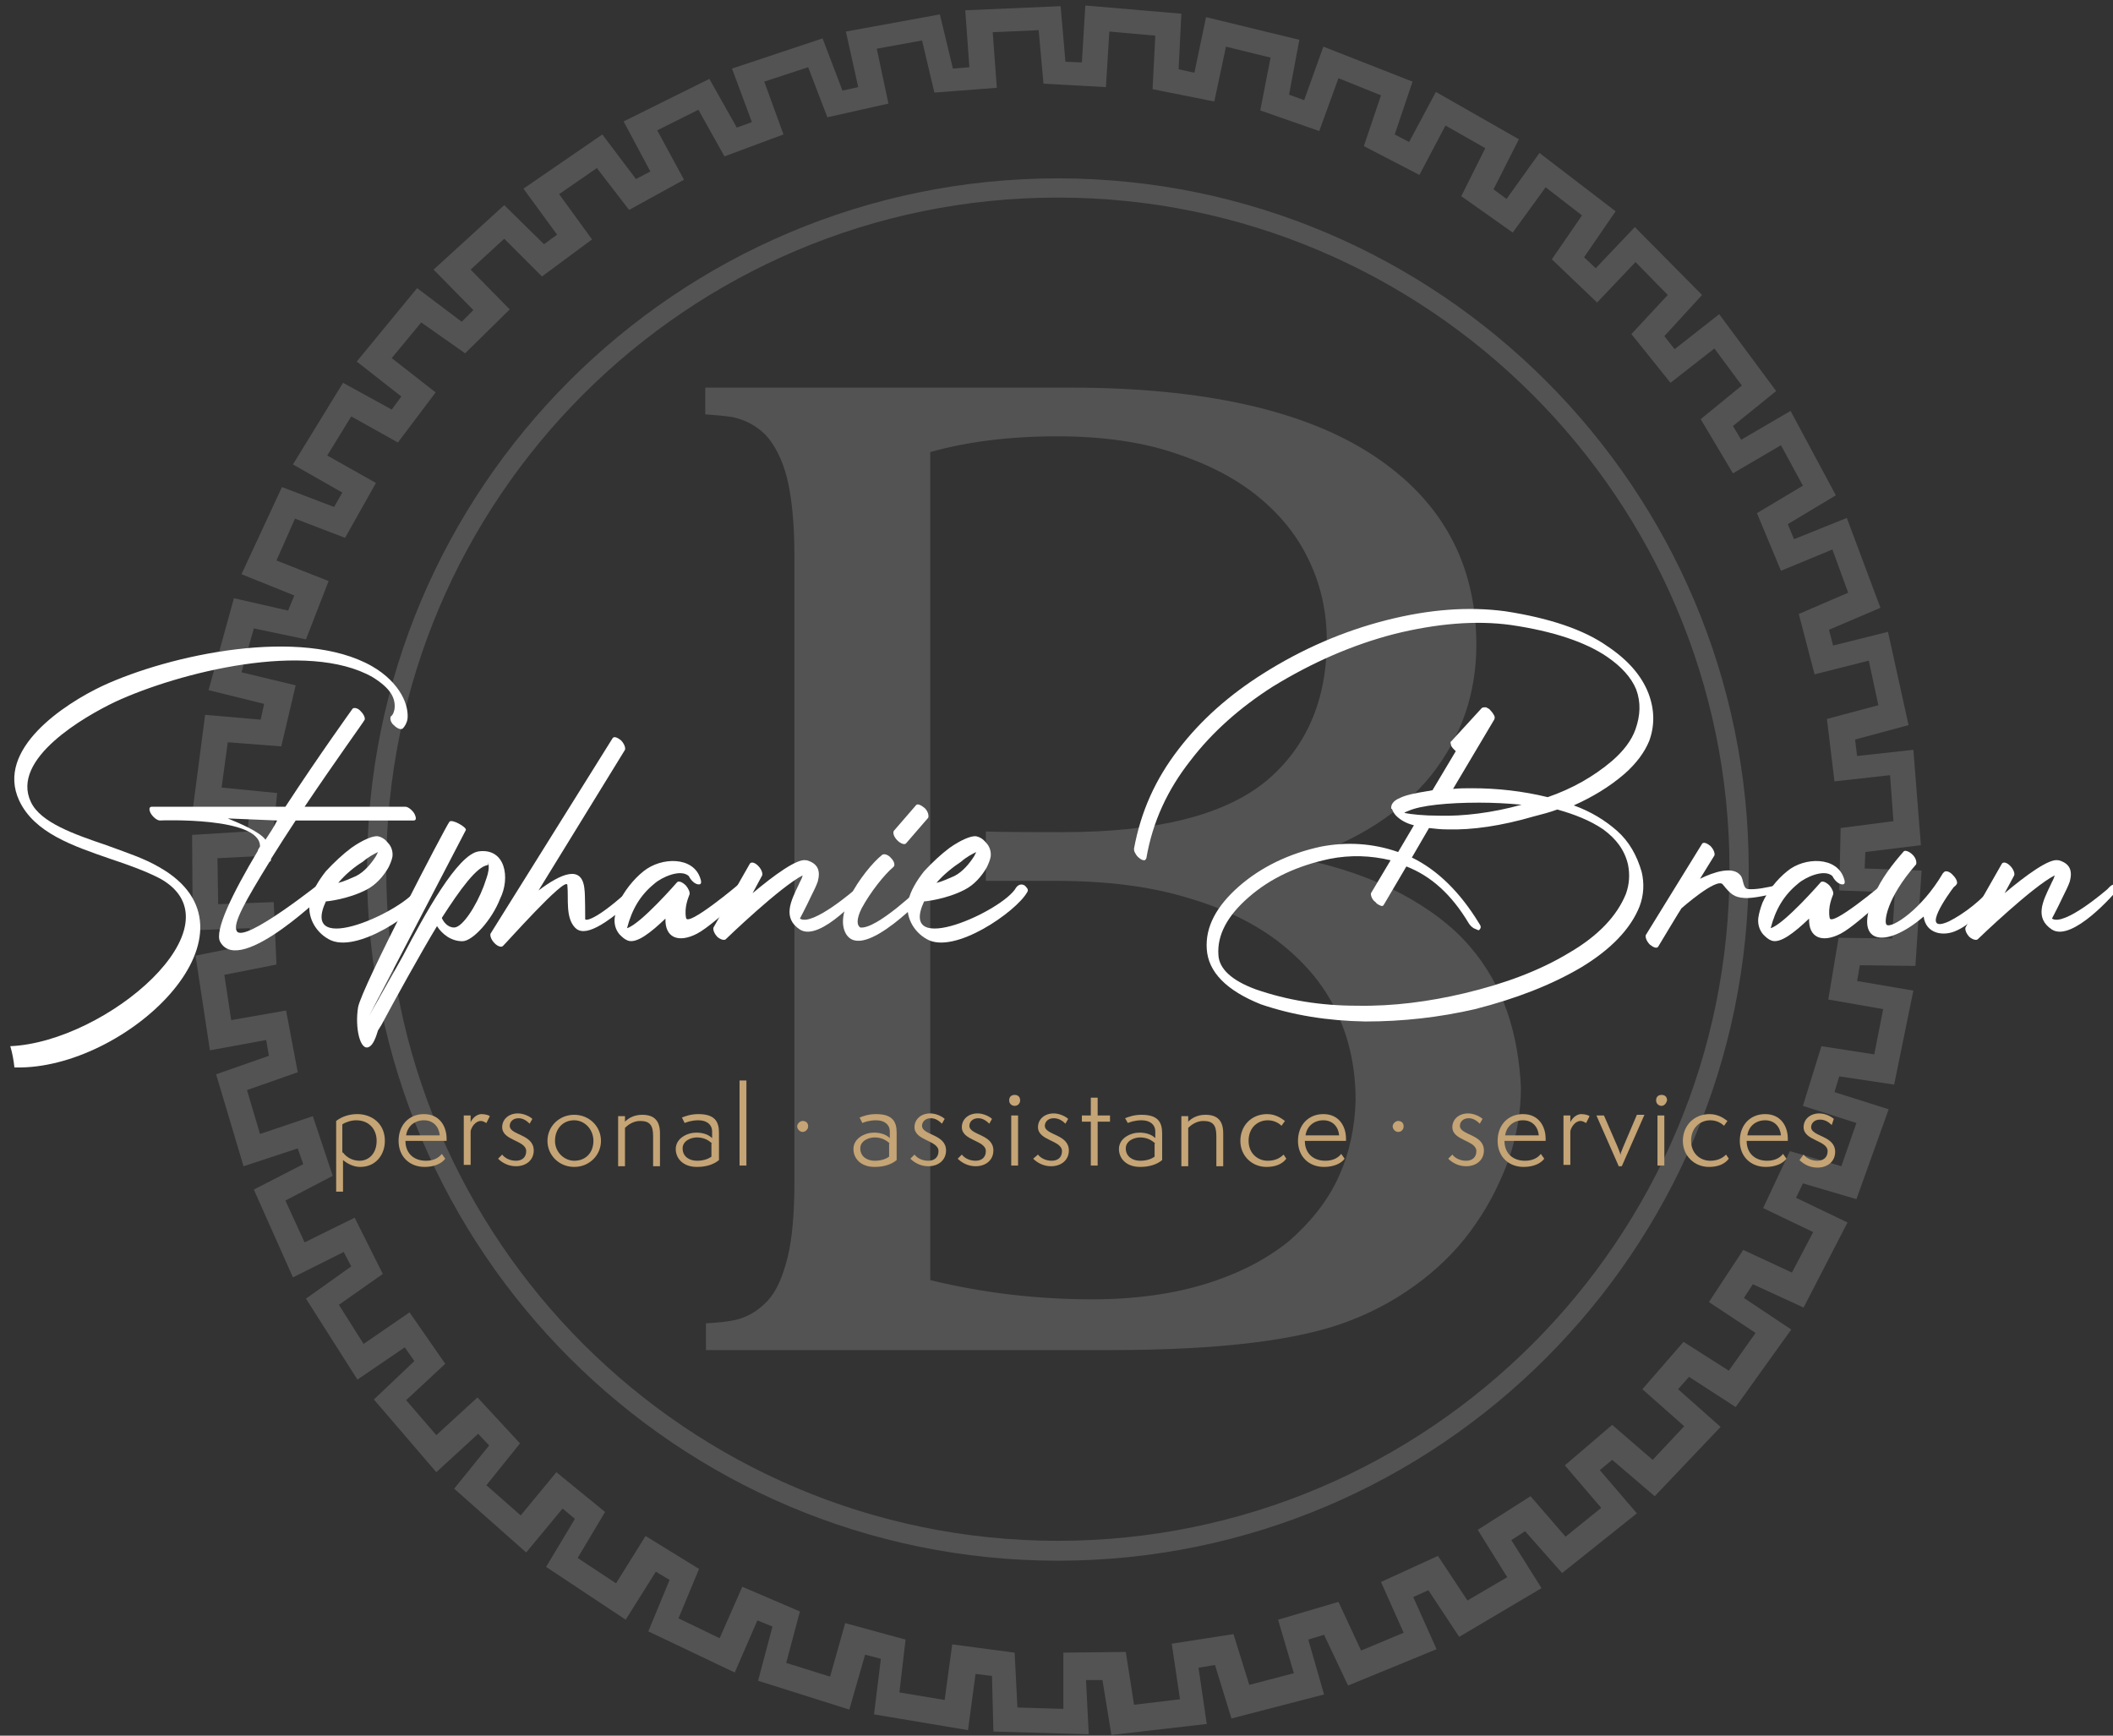 <?xml version="1.0" encoding="utf-8"?>
<!-- Generator: Adobe Illustrator 24.3.0, SVG Export Plug-In . SVG Version: 6.00 Build 0)  -->
<svg version="1.1" id="Ebene_1" xmlns="http://www.w3.org/2000/svg" xmlns:xlink="http://www.w3.org/1999/xlink" x="0px" y="0px"
	 viewBox="0 0 308 253" style="enable-background:new 0 0 308 253;" xml:space="preserve">
<rect x="0" y="0" width="308" height="253" fill="#333333" stroke="none"/>
<style type="text/css">
	.st0{opacity:0.16;}
	.st1{fill:#FFFFFF;}
	.st2{fill:#C5A475;}
</style>
<g>
	<g class="st0">
		<path class="st1" d="M154.2,227.5c-55.5,0-100.7-45.2-100.7-100.7C53.4,71.2,98.6,26,154.2,26c55.5,0,100.7,45.2,100.7,100.7
			C254.9,182.3,209.7,227.5,154.2,227.5z M154.2,28.8c-54,0-97.9,43.9-97.9,97.9c0,54,43.9,97.9,97.9,97.9c54,0,97.9-43.9,97.9-97.9
			C252.1,72.8,208.2,28.8,154.2,28.8z"/>
		<path class="st1" d="M158.7,252.8l-13.9-0.4l-0.2-8.1l-2.4-0.3l-1.1,8.2l-13.7-2.3l1-8.1l-2.3-0.6l-2.3,8l-13.3-4.2l2.1-7.9
			l-2.2-0.9l-3.3,7.6l-12.6-6l3.1-7.5l-2-1.2l-4.4,7l-11.6-7.7l4.2-7l-1.8-1.5l-5.3,6.4L66.2,217l5.1-6.3l-1.6-1.7l-6.1,5.6
			l-9.1-10.6l5.9-5.6l-1.4-2l-6.9,4.7l-7.5-11.8l6.6-4.7l-1.1-2.1l-7.4,3.7L37,173.4l7.2-3.7l-0.8-2.3l-7.9,2.6l-4-13.4l7.7-2.7
			l-0.4-2.3l-8.2,1.5l-2.1-13.8l8-1.6l-0.1-2.4l-8.3,0.3l-0.1-13.9l8.1-0.5l0.2-2.4l-8.2-0.8l1.8-13.8l8.1,0.7l0.5-2.3l-8.1-2
			l3.7-13.4l7.9,1.8l0.9-2.2l-7.7-3.1L41.1,71l7.6,2.9l1.2-2.1l-7.2-4.1L50,55.8l7.1,3.9l1.4-1.9L52,52.7L60.8,42l6.5,4.9l1.7-1.7
			l-5.8-5.9l10.3-9.4l5.8,5.7l1.9-1.4l-4.9-6.7l11.5-7.9l4.9,6.5l2.1-1.1l-3.9-7.3l12.5-6.2l4,7.1l2.2-0.8l-2.9-7.8l13.2-4.4
			l2.9,7.6l2.3-0.5l-1.8-8.1l13.7-2.5l1.9,7.9l2.4-0.2l-0.6-8.3l13.9-0.6l0.7,8.1l2.4,0.1l0.5-8.3L172.2,2l-0.4,8.1l2.3,0.5l1.7-8.1
			l13.6,3.3l-1.5,8l2.2,0.8l2.8-7.8l13,5.1l-2.6,7.7l2.1,1.1l3.9-7.3l12.1,6.9l-3.7,7.3l1.9,1.4l4.8-6.7l11.1,8.5l-4.6,6.7l1.7,1.6
			l5.7-6l9.8,9.9l-5.5,6l1.5,1.9l6.5-5.1l8.3,11.2l-6.3,5.1l1.2,2l7.2-4.2l6.6,12.3l-7,4.2l0.9,2.2l7.7-3.1l4.9,13.1l-7.5,3.2
			l0.6,2.3l8-2l3,13.6l-7.8,2.1l0.3,2.4l8.2-0.9l1.1,13.9l-8.1,1l-0.1,2.4l8.3,0.3l-0.9,13.9l-8.1-0.1l-0.4,2.3l8.2,1.4l-2.8,13.7
			l-8-1.2l-0.7,2.3l7.9,2.5l-4.7,13.1l-7.8-2.3l-1,2.1l7.5,3.6l-6.4,12.4l-7.4-3.4l-1.3,2l6.9,4.6l-8.1,11.3l-6.8-4.4l-1.6,1.8
			l6.2,5.5l-9.6,10.1l-6.2-5.3l-1.8,1.5l5.4,6.3l-10.9,8.7l-5.4-6.1l-2,1.3l4.4,7l-12,7.1l-4.5-6.8l-2.2,1l3.4,7.6l-12.9,5.3
			l-3.5-7.4l-2.3,0.7l2.3,8l-13.5,3.5l-2.4-7.8l-2.4,0.4l1.2,8.2l-13.9,1.6l-1.3-8l-2.4,0L158.7,252.8z M148.3,248.9l6.7,0.2l0-8.2
			l9.1-0.1l1.2,7.7l6.7-0.8l-1.2-8.1l9-1.4l2.3,7.4l6.5-1.7l-2.3-7.8l8.8-2.6l3.3,7.1l6.2-2.6l-3.3-7.4l8.3-3.8l4.3,6.5l5.8-3.4
			l-4.3-6.9l7.7-4.9l5.1,5.9l5.2-4.2l-5.3-6.2l6.9-5.9l5.9,5.1l4.6-4.9l-6.1-5.4l6-6.9l6.6,4.2l3.9-5.5l-6.8-4.5l5-7.6l7.1,3.3
			l3.1-5.9l-7.3-3.5l3.9-8.3l7.5,2.2l2.2-6.3l-7.8-2.5l2.7-8.7l7.7,1.2l1.3-6.6l-8-1.4l1.5-9l7.8,0.1l0.4-6.7l-8.1-0.3l0.2-9.1
			l7.7-1l-0.5-6.7l-8.1,0.9l-1.1-9.1l7.5-2l-1.4-6.5l-7.9,2l-2.3-8.8l7.2-3.1l-2.3-6.3l-7.5,3.1l-3.5-8.4l6.7-4l-3.2-5.9l-7,4.1
			l-4.7-7.9l6-4.9l-4-5.4l-6.4,5l-5.7-7.1l5.3-5.7l-4.7-4.8l-5.6,5.9l-6.6-6.3l4.4-6.4l-5.3-4.1l-4.8,6.6l-7.5-5.3l3.5-7l-5.8-3.3
			l-3.8,7.2l-8.1-4.2l2.5-7.4l-6.2-2.5l-2.8,7.7l-8.6-3l1.5-7.7l-6.5-1.6l-1.7,8l-9-1.8l0.4-7.8l-6.7-0.6l-0.5,8.1l-9.1-0.5
			l-0.7-7.8l-6.7,0.3l0.6,8.1l-9.1,0.7l-1.8-7.6l-6.6,1.2l1.7,8l-8.9,2l-2.8-7.3l-6.4,2.1l2.8,7.7l-8.6,3.2l-3.8-6.8l-6,3l3.9,7.2
			l-8,4.4L87,24.5l-5.5,3.8l4.8,6.6L79,40.3l-5.5-5.5l-4.9,4.5l5.7,5.8l-6.5,6.4L61.4,47l-4.3,5.2l6.4,5l-5.5,7.3l-6.8-3.8l-3.5,5.7
			l7.1,4l-4.5,8l-7.3-2.8l-2.7,6.1l7.6,3l-3.3,8.5L37,91.6L35.2,98l7.9,1.9l-2.1,8.9l-7.8-0.6l-0.9,6.6l8.1,0.8l-0.9,9.1l-7.8,0.4
			l0.1,6.7l8.1-0.3l0.4,9.1l-7.6,1.5l1,6.6l8-1.4l1.7,9l-7.4,2.6l1.9,6.4l7.7-2.6l2.9,8.7l-6.9,3.6l2.8,6.1l7.3-3.6l4.1,8.2
			l-6.4,4.5l3.6,5.7l6.7-4.6l5.2,7.5l-5.7,5.3l4.4,5.1l6-5.5l6.2,6.7l-4.9,6.1l5,4.4l5.2-6.3l7.1,5.8l-4,6.7l5.6,3.7l4.3-6.9
			l7.8,4.8l-3,7.2l6,2.9l3.3-7.5l8.4,3.6l-2,7.5l6.4,2l2.2-7.8l8.8,2.4l-0.9,7.7l6.6,1.1l1.1-8.1l9.1,1.2L148.3,248.9z"/>
		<path class="st1" d="M219.7,147.5c-1.2-3.5-3-6.7-5.5-9.6c-2.5-2.9-5.8-5.4-9.9-7.6c-4.1-2.2-8.9-3.9-14.6-5.1
			c8.3-2.7,14.6-6.8,19-12.3c4.3-5.5,6.5-11.8,6.5-18.9c0-11.8-5-21-15-27.6c-10-6.6-24.8-9.9-44.2-9.9h-53.2v3.9
			c1.4,0.1,2.7,0.2,4,0.4c1.8,0.4,3.4,1.2,4.8,2.6c1.3,1.4,2.4,3.5,3.1,6.2c0.7,2.8,1.1,6.6,1.1,11.6V172c0,4.7-0.3,8.5-1,11.3
			c-0.7,2.8-1.6,4.9-2.9,6.3c-1.3,1.4-2.9,2.4-4.7,2.8c-1.3,0.3-2.8,0.4-4.3,0.5v3.9h58.9c15.9,0,27.6-1.4,35-4.3
			c3.9-1.5,7.4-3.5,10.5-5.9c3.1-2.4,5.7-5.1,7.8-8.2c2.1-3,3.7-6.3,4.9-9.6c1.1-3.4,1.7-6.8,1.7-10.3
			C221.5,154.6,220.9,151,219.7,147.5z M195.1,171.6c-1.6,3.5-4.1,6.6-7.2,9.3c-3.2,2.6-7.2,4.7-12,6.2c-4.8,1.5-10.4,2.3-16.7,2.3
			c-7.9,0-15.8-0.9-23.6-2.8v-57.4c0,0,0,0,0,0v-9.5c0,0,0,0,0,0V65.9c5.3-1.5,11.5-2.3,18.5-2.3c6.5,0,12.2,0.8,17,2.4
			c4.9,1.6,9,3.7,12.3,6.4c3.3,2.7,5.8,5.8,7.5,9.5c1.7,3.6,2.5,7.5,2.5,11.5c0,8.7-3,15.6-8.9,20.5c-6,4.9-15.8,7.4-29.5,7.4
			c-1.5,0-9.9,0-11.3-0.1v7.2c1,0,8.9,0,10.1,0c7.4,0,13.9,0.8,19.4,2.5c5.5,1.6,10.1,3.9,13.7,6.8c3.6,2.9,6.4,6.3,8.1,10.2
			c1.8,3.9,2.6,8.1,2.6,12.5C197.5,164.3,196.7,168.1,195.1,171.6z"/>
	</g>
	<g>
		<g>
			<path class="st1" d="M58.5,101.2c-0.8-1.4-2.2-2.9-4.3-4.1C44,91.3,24.8,95.4,14.9,100c-5.5,2.6-15.6,9.2-12.1,16.7
				c2.2,4.7,7.8,6.6,13.3,8.5c2.7,0.9,5.2,1.8,7.3,2.9c12,6.8-7.9,23.8-21.9,24.4c0.3,1,0.5,2.1,0.6,3.1c0.3,0,0.7,0,1,0
				c16-0.3,36.4-20,20.1-29.2c-2.2-1.3-5-2.2-7.7-3.2c-4.7-1.6-9.6-3.3-11-6.3c-3-6.3,7.9-12.5,12.3-14.6c9.3-4.3,28-9,37.5-3.6
				c1.3,0.8,2.2,1.6,2.7,2.4c0.5,0.8,0.6,1.6,0.5,2.3c-0.1,0.4-0.2,0.8-0.5,1c-0.2,0.2-0.1,0.9,0.4,1.3c0.5,0.5,1,0.7,1.3,0.5
				c0.3-0.3,0.6-0.8,0.7-1.4C59.5,103.9,59.3,102.6,58.5,101.2z"/>
			<path class="st1" d="M51.4,103.3c0.2-0.2,0.8-0.1,1.2,0.4c0.5,0.5,0.7,1.1,0.5,1.3c0,0.1-4.2,5.9-8.7,12.6h14.7
				c0.4,0,1,0.5,1.3,1c0.3,0.6,0.3,1-0.1,1H43.1c-1.2,1.8-2.4,3.7-3.6,5.6v0.1c0,0.2-0.1,0.3-0.2,0.3c-3.5,5.7-5.4,9-4.8,10.1
				c1,2,12.7-7.4,12.7-7.4c0.2-0.2,0.6-0.3,1,0.2c0.5,0.5,0.1,0.8-0.1,1c-0.1,0.1-13.1,13-16,7.8c-0.9-1.6,1.8-7.1,5.5-13.3
				c-0.1,0,0.3-0.6,0.3-0.6c0.1-4.4-14.6-3.8-14.6-3.8c-0.4,0-1-0.5-1.3-1c-0.3-0.5-0.3-1,0.1-1h19.5
				C46.5,110.1,51.4,103.3,51.4,103.3z M38.7,122.4c0.6-0.9,1.2-1.8,1.7-2.8l-7.2-0.3C34.9,120,37.8,121.2,38.7,122.4z"/>
			<path class="st1" d="M53.4,129.7c-2.7,1.4-5.8,1.7-5.9,1.7c-3.9,8.4,11.6,1.3,13.4-2c0.2-0.3,0.7-0.7,1.3-0.3
				c0.5,0.5,0.5,0.7,0.3,1c-1.6,2.8-10.6,9.1-14.6,6.8c-2-1.1-3.2-3.4-2.7-5.6c0.3-1.4,1.2-2.9,2.3-4.3c1.2-1.3,2.5-2.5,3.7-3.4
				c1.7-1.2,3.2-1.8,3.9-1.7c0.5,0.1,1,0.4,1.4,0.9c0.6,0.6,0.8,1.4,0.7,2.1c-0.1,0.5-0.3,1-0.6,1.6C55.9,127.7,54.8,129,53.4,129.7
				z M49.3,128.7c0.8-0.2,1.7-0.6,2.6-1c1.2-0.6,2.2-1.8,2.9-2.9c0.1-0.2,0.2-0.4,0.3-0.6c-0.6,0.3-1.4,0.7-2.2,1.4
				C51.6,126.4,50.3,127.5,49.3,128.7z"/>
			<path class="st1" d="M53.8,148.1c0.3-0.6,2.9-5.1,3.5-6.2c0.4-0.7,0.9-1.6,1.4-2.5c3.2-6.1,8-14.9,11.1-15.3
				c3.9-0.5,4.6,3.9,3.1,6.9c-1.2,3.1-4,6.2-5.5,6.2c-1.7,0-3-1.1-3.7-2.2c-2.2,3.6-6.4,11.2-8.1,14.4l-0.5,0.8
				c-0.3,1-0.7,2.1-1.3,2.4c-1.3,0.7-2.1-2.8-1.6-5.8c0.6-3,12.7-26.2,13.3-27c0.3-0.5,2.6,0.8,2.4,1.2L53.8,148.1z M71.1,126.1
				c-1.6,0.2-4,3.5-6.7,7.7c0.2,0.5,0.8,1.4,1.8,1.4c1.2,0,3.2-3.1,4.3-6c0.3-0.9,0.6-1.6,0.7-2.3c0.1-0.6,0-1.1-0.1-1.3
				C71,125.3,71.3,126,71.1,126.1z"/>
			<path class="st1" d="M89.3,107.6c0.2-0.3,0.7-0.1,1.2,0.3c0.5,0.5,0.7,1.1,0.6,1.4l-12.6,20.5c3.2-2.4,6.4-3.9,6.7-0.1
				c0.1,0.5,0.1,4.3,0.1,4.3c0.2,0.3,2.1-0.2,7.1-4.9c0.2-0.2,0.6-0.7,1-0.3c0.5,0.5,0.5,0.9,0.2,1.2c-5.7,5.3-8.5,6.6-9.8,5.2
				c-1.4-1.5-0.9-4.2-1.1-6.2c-0.2-1.4-9.3,8.9-9.4,8.9c-0.2,0.2-0.7,0.1-1.2-0.4c-0.5-0.5-0.7-1.1-0.6-1.4L89.3,107.6z"/>
			<path class="st1" d="M102.1,128.1c0.2,0.6,0.1,0.9-0.4,0.8c-0.5-0.1-1-0.6-1.3-1.2c-1.2-1.1-4,0.2-5,1.1c-2.1,1.7-3.3,3.8-4,6.5
				c2-0.6,7.3-6.7,7.3-6.7c0.2-0.2,0.7-0.1,1.3,0.5c0.4,0.5,0.6,1,0.5,1.3c-0.1,0.3-0.8,1.8-0.5,3.4c0.2,1.4,7.7-4.9,7.8-5
				c0.2-0.2,0.7-0.5,1.2-0.1c0.5,0.5,0.4,1,0.2,1.2c-3.8,3.4-6.1,5.4-7.6,6.2c-2.7,1.4-4.7,0.6-4.6-2.2c-2.1,2-4.2,3.7-5.5,3.2
				c-0.5-0.2-0.8-0.5-1.2-0.9c-0.6-0.7-0.8-1.6-0.7-2.4c0.1-0.7,0.3-1.4,0.6-2.2c0.7-1.6,2.1-3.4,3.6-4.6
				C96.4,124.9,101.1,124.8,102.1,128.1z"/>
			<path class="st1" d="M109.3,125.9c0.2-0.3,0.7-0.2,1.2,0.3c0.5,0.5,0.7,1.1,0.6,1.4l-1.4,2.6c3.1-2.6,6.5-5.1,7.8-4.8h0.1
				c1.7,0.5,2,1.6,1.6,3.1c-0.2,0.6-0.6,1.4-1,2.2c-0.7,1.5-1.6,3.2-1.6,3.2c1.8,1.2,8.1-4.3,8.1-4.3c0.2-0.2,0.8-1,1.3-0.5
				c0.5,0.5,0.2,0.6-0.1,0.9c0,0-6.3,7.4-9.3,5.5c-2.6-1.7-1.3-4.2-0.2-6.5c0.2-0.5,0.5-0.9,0.6-1.4c-3.3,1.7-11,9.1-11.2,9.3
				c-0.2,0.2-0.7,0.1-1.2-0.3c-0.5-0.5-0.7-1.1-0.6-1.4L109.3,125.9z"/>
			<path class="st1" d="M128.6,124.6c0.3-0.2,0.9,0,1.3,0.5c0.5,0.5,0.6,1.1,0.3,1.3c-1.3,1.1-3.3,3.6-4.6,6
				c-0.8,1.6-0.7,2.5-0.2,2.8c2.4,0.3,8.8-5.9,8.8-5.9c0.2-0.2,0.6-0.7,1.1-0.2c0.5,0.5,0.3,0.7,0.1,0.9c-0.1,0-9.6,10.4-12.1,6.1
				c-0.8-1.4-0.4-3.4,0.6-5.4C125.1,128.3,127.2,125.7,128.6,124.6z M132.1,122.9c-0.2,0.3-0.8,0.1-1.3-0.4
				c-0.5-0.5-0.7-1.1-0.5-1.4l3.2-3.7c0.2-0.3,0.7-0.1,1.3,0.4c0.5,0.5,0.6,1.1,0.5,1.4L132.1,122.9z"/>
			<path class="st1" d="M140.6,129.7c-2.7,1.4-5.8,1.7-5.9,1.7c-3.9,8.4,11.6,1.3,13.4-2c0.2-0.3,0.7-0.7,1.3-0.3
				c0.5,0.5,0.5,0.7,0.3,1c-1.6,2.8-10.6,9.1-14.6,6.8c-2-1.1-3.2-3.4-2.7-5.6c0.3-1.4,1.2-2.9,2.3-4.3c1.2-1.3,2.5-2.5,3.7-3.4
				c1.7-1.2,3.2-1.8,3.9-1.7c0.5,0.1,1,0.4,1.4,0.9c0.6,0.6,0.8,1.4,0.7,2.1c-0.1,0.5-0.3,1-0.6,1.6
				C143.1,127.7,142,129,140.6,129.7z M136.5,128.7c0.8-0.2,1.7-0.6,2.6-1c1.2-0.6,2.2-1.8,2.9-2.9c0.1-0.2,0.2-0.4,0.3-0.6
				c-0.6,0.3-1.4,0.7-2.2,1.4C138.9,126.4,137.5,127.5,136.5,128.7z"/>
			<path class="st1" d="M208.2,115.3c0.2,0,0.4-0.1,0.6-0.1l3.4-5.7l-0.2-0.2c-0.3-0.3-0.5-0.5-0.5-0.8c-0.1-0.2-0.1-0.4,0.1-0.5
				l4.4-4.8c0.2-0.1,0.3-0.1,0.6-0.1c0.2,0.1,0.5,0.2,0.7,0.5c0.2,0.2,0.4,0.5,0.5,0.7c0.1,0.2,0.1,0.4,0,0.6l-6,10.1
				c0.9-0.1,1.8-0.1,2.8-0.1c3.6,0,7.3,0.4,11,1.3c3.5-1.2,6.7-3,9.4-5.3c1.6-1.4,2.8-2.9,3.4-4.6c0.7-2,0.8-3.9,0.1-5.8
				c-0.7-1.7-2.1-3.3-4.3-4.8c-3.1-2.1-7.8-3.7-14-4.6c-5.1-0.7-10.8-0.2-16.9,1.3c-6.2,1.6-12.1,4.2-17.8,7.7
				c-4.7,3-8.8,6.6-12,10.8c-3.3,4.2-5.5,8.9-6.4,14.2c-0.1,0.2-0.2,0.3-0.3,0.3c-0.2,0-0.5-0.1-0.7-0.3c-0.3-0.2-0.5-0.5-0.6-0.7
				c-0.2-0.3-0.2-0.5-0.2-0.7c1-5.4,3.1-10.1,6.5-14.5c3.3-4.3,7.4-7.9,12.3-11c5.7-3.6,11.7-6.2,18-7.8c6.3-1.6,12-2,17.3-1.3
				c6.5,1,11.5,2.7,14.9,5.1c3,2,5,4.3,6,6.9c0.9,2.4,0.9,4.7,0.1,6.9c-0.7,1.7-1.9,3.3-3.6,4.8c-2.2,1.9-4.7,3.4-7.4,4.6
				c2.5,0.9,4.6,2.2,6.3,3.7c1.8,1.6,2.9,3.6,3.6,6c0.4,1.7,0.3,3.4-0.3,5c-1.3,3.3-4.2,6.3-8.5,8.9c-4.4,2.6-9.6,4.6-15.5,6.1
				c-5.2,1.2-10.5,1.8-16,1.8c-5.5-0.1-10.5-0.9-15.2-2.5c-5-2-7.7-4.7-7.9-8.1c-0.2-3.2,1.4-6.2,4.7-9.1c3.2-2.8,7.3-4.8,12-5.8
				c3.7-0.7,7.5-0.5,11.2,0.8l2.3-3.9c-1.2-0.3-2-0.8-2.6-1.4c-0.3-0.3-0.5-0.7-0.6-1h-0.1c-0.1-0.6,0.3-1.2,1.3-1.6
				C204.9,115.9,206.3,115.6,208.2,115.3z M211,120.9c-1,0-1.8-0.1-2.7-0.2l-2.5,4.3c3.7,1.8,7,5,9.8,9.6c0.2,0.3,0.3,0.5,0.2,0.7
				c-0.1,0.2-0.2,0.3-0.3,0.3c-0.2-0.1-0.5-0.2-0.7-0.3c-0.3-0.2-0.5-0.4-0.7-0.7c-2.5-4.2-5.5-6.9-9.1-8.3l-3.3,5.6
				c-0.1,0.2-0.3,0.2-0.5,0.1c-0.2-0.1-0.5-0.2-0.7-0.5c-0.3-0.2-0.5-0.5-0.6-0.8c-0.1-0.3-0.1-0.5,0-0.6l2.8-4.7
				c-2.9-0.7-5.9-0.8-8.9-0.2c-4.7,1-8.6,2.8-11.8,5.6c-3.1,2.7-4.6,5.5-4.4,8.4c0.1,2,1.9,3.7,5.4,5c4.6,1.6,9.5,2.4,14.8,2.4
				c5.3,0.1,10.5-0.6,15.6-1.8c5.9-1.4,11-3.3,15.3-5.9c4.3-2.5,7-5.4,8.3-8.6c0.5-1.4,0.6-2.8,0.3-4.3c-0.5-2.1-1.7-3.7-3.6-5.1
				c-1.9-1.3-4.2-2.2-6.7-2.9c-1.1,0.4-2.2,0.7-3.4,1C218.8,120.4,214.6,121,211,120.9z M209.8,118.9c3.4,0.1,7.7-0.4,12-1.6
				c-2.1-0.2-4.2-0.3-6.2-0.3c-2.3,0-4.4,0.1-6.2,0.3c-1.8,0.2-3.2,0.5-4.1,0.9c-0.3,0.1-0.5,0.2-0.6,0.3
				C205.7,118.7,207.5,118.9,209.8,118.9z"/>
			<path class="st1" d="M248.1,123c0.2-0.3,0.7-0.1,1.2,0.3c0.5,0.5,0.7,1.1,0.6,1.4l-2.1,3.4c2-1,4.8-1.9,5.9-0.5
				c0.5,0.6,0.3,1.9,1.1,2c1.1,0.1,2.7-0.2,4.3-0.6c0.3-0.1,0.7-0.4,1,0.1c0.4,0.6,0.2,0.8-0.2,0.8c-1.7,0.5-4.4,1.1-5.6,1
				c-1.5-0.1-2-0.5-3.2-2c-0.9-1-6,3.5-6,3.5c-0.1,0.1-3.1,5.1-3.4,5.6c-0.2,0.3-0.7,0.1-1.2-0.3c-0.5-0.5-0.7-1.1-0.6-1.4
				L248.1,123z"/>
			<path class="st1" d="M268.8,128.1c0.2,0.6,0.1,0.9-0.4,0.8c-0.5-0.1-1-0.6-1.3-1.2c-1.2-1.1-4,0.2-5,1.1c-2.1,1.7-3.3,3.8-4,6.5
				c2-0.6,7.3-6.7,7.3-6.7c0.2-0.2,0.7-0.1,1.3,0.5c0.4,0.5,0.6,1,0.5,1.3c-0.1,0.3-0.8,1.8-0.5,3.4c0.2,1.4,7.7-4.9,7.8-5
				c0.2-0.2,0.7-0.5,1.2-0.1c0.5,0.5,0.4,1,0.2,1.2c-3.8,3.4-6.1,5.4-7.6,6.2c-2.7,1.4-4.7,0.6-4.6-2.2c-2.1,2-4.2,3.7-5.5,3.2
				c-0.5-0.2-0.8-0.5-1.2-0.9c-0.6-0.7-0.8-1.6-0.7-2.4c0.1-0.7,0.3-1.4,0.6-2.2c0.7-1.6,2.1-3.4,3.6-4.6
				C263,124.9,267.8,124.8,268.8,128.1z"/>
			<path class="st1" d="M277.5,124.1c0.2-0.2,0.8,0,1.3,0.5c0.5,0.5,0.6,1.1,0.5,1.4c-4.4,5-4.7,8.5-4.3,8.8
				c0.7,0.6,5.1-2.2,8.2-7.5l0.2-0.2c0.2-0.2,0.8-0.1,1.3,0.5c0.5,0.5,0.7,1.1,0.5,1.3c0,0-0.1,0.2-0.4,0.4c-0.7,0.9-5.1,7-0.7,5
				c2.2-1.1,4.9-3.2,6.4-5.2c0.2-0.3,0.5-0.9,1-0.3c0.5,0.5,0.2,0.8-0.1,1c-1.6,2-3.7,4.7-6.1,5.8c-2,1-4.6,0.5-4.9-2
				c-5.7,4.9-10.4,4-7.2-3.1C274.1,128.2,276,125.8,277.5,124.1z"/>
			<path class="st1" d="M291.8,125.9c0.2-0.3,0.7-0.2,1.2,0.3c0.5,0.5,0.7,1.1,0.6,1.4l-1.4,2.6c3.1-2.6,6.5-5.1,7.8-4.8h0.1
				c1.7,0.5,2,1.6,1.6,3.1c-0.2,0.6-0.6,1.4-1,2.2c-0.7,1.5-1.6,3.2-1.6,3.2c1.8,1.2,8.1-4.3,8.1-4.3c0.2-0.2,0.8-1,1.3-0.5
				c0.5,0.5,0.2,0.6-0.1,0.9c0,0-6.3,7.4-9.3,5.5c-2.6-1.7-1.3-4.2-0.2-6.5c0.2-0.5,0.5-0.9,0.6-1.4c-3.3,1.7-11,9.1-11.2,9.3
				c-0.2,0.2-0.7,0.1-1.2-0.3c-0.5-0.5-0.7-1.1-0.6-1.4L291.8,125.9z"/>
		</g>
		<g>
			<path class="st2" d="M49,173.8v-10.4c0.9-0.7,2-1,3.1-1c2,0,4,1.3,4,3.9c0,2-1.3,3.8-3.6,3.8c-1,0-1.9-0.5-2.5-1v4.6H49z M50,168
				c0.5,0.7,1.4,1.2,2.4,1.2c1.4,0,2.5-1.1,2.5-2.9c0-1.7-1.1-3-3-3c-0.7,0-1.6,0.3-2,0.6V168z"/>
			<path class="st2" d="M64.9,168.9c-0.5,0.7-1.6,1.2-3,1.2c-2.2,0-3.8-1.5-3.8-3.8s1.5-3.9,3.7-3.9c2.3,0,3.3,1.8,3.3,3.6v0.3h-6
				c0,1.8,1.2,2.9,3,2.9c1.3,0,2-0.6,2.3-1L64.9,168.9z M64.1,165.5c-0.1-1.2-0.9-2.2-2.3-2.2c-1.3,0-2.4,0.8-2.6,2.2H64.1z"/>
			<path class="st2" d="M67.6,169.9v-7.3h1v1c0.1-0.3,0.7-1.2,1.6-1.2c0.6,0,1.1,0.2,1.2,0.3l-0.5,1c-0.2-0.1-0.5-0.3-0.8-0.3
				c-0.8,0-1.4,0.9-1.5,1.5v4.9H67.6z"/>
			<path class="st2" d="M73.2,168.3c0.3,0.4,1,0.9,2,0.9c0.9,0,1.5-0.5,1.5-1.4c0-1.6-3.5-1.5-3.5-3.5c0-1.1,0.9-2,2.3-2
				c0.9,0,1.8,0.5,2.1,0.8l-0.4,0.7c-0.2-0.2-0.8-0.8-1.6-0.8c-0.9,0-1.3,0.6-1.3,1.1c0,1.4,3.5,1.2,3.5,3.6c0,1.4-1.1,2.3-2.6,2.3
				c-1.2,0-2.1-0.6-2.6-1.1L73.2,168.3z"/>
			<path class="st2" d="M83.7,170.1c-2.2,0-3.9-1.7-3.9-3.8s1.7-3.8,3.9-3.8c2.2,0,3.9,1.7,3.9,3.8
				C87.6,168.4,85.9,170.1,83.7,170.1z M86.5,166.3c0-1.7-1.3-3-2.8-3c-1.7,0-2.8,1.3-2.8,3c0,1.7,1.4,2.9,2.8,2.9
				C85.4,169.2,86.5,168,86.5,166.3z"/>
			<path class="st2" d="M95.2,169.9v-4.3c0-1.6-0.5-2.2-1.9-2.2c-1,0-1.8,0.6-2.2,1v5.6h-1v-7.3h1v0.8c0.4-0.4,1.2-1,2.5-1
				c1.7,0,2.6,0.8,2.6,2.7v4.8H95.2z"/>
			<path class="st2" d="M104.8,169.1c-0.7,0.6-1.8,1-3.2,1c-2.1,0-3.1-1.3-3.1-2.6c0-1.6,1.7-2.4,3-2.4c0.8,0,1.7,0.2,2.3,0.8v-1
				c0-0.9-0.7-1.6-2-1.6c-1,0-1.8,0.3-2,0.4l-0.4-0.8c0.5-0.2,1.3-0.5,2.4-0.5c2.4,0,3,1.1,3,2.7V169.1z M103.8,166.7
				c-0.4-0.4-1.1-0.9-2.2-0.9c-0.9,0-2.1,0.5-2.1,1.6c0,1.2,1,1.8,2.1,1.8c1,0,1.7-0.3,2.1-0.6V166.7z"/>
			<path class="st2" d="M107.8,169.9v-12.4h1v12.4H107.8z"/>
			<path class="st2" d="M117,165c-0.4,0-0.8-0.4-0.8-0.8c0-0.4,0.4-0.8,0.8-0.8c0.5,0,0.8,0.3,0.8,0.8
				C117.8,164.6,117.4,165,117,165z"/>
			<path class="st2" d="M130.7,169.1c-0.7,0.6-1.8,1-3.2,1c-2.1,0-3.1-1.3-3.1-2.6c0-1.6,1.7-2.4,3-2.4c0.8,0,1.7,0.2,2.3,0.8v-1
				c0-0.9-0.7-1.6-2-1.6c-1,0-1.8,0.3-2,0.4l-0.4-0.8c0.5-0.2,1.3-0.5,2.4-0.5c2.4,0,3,1.1,3,2.7V169.1z M129.7,166.7
				c-0.4-0.4-1.1-0.9-2.2-0.9c-0.9,0-2.1,0.5-2.1,1.6c0,1.2,1,1.8,2.1,1.8c1,0,1.7-0.3,2.1-0.6V166.7z"/>
			<path class="st2" d="M133.3,168.3c0.3,0.4,1,0.9,2,0.9c0.9,0,1.5-0.5,1.5-1.4c0-1.6-3.5-1.5-3.5-3.5c0-1.1,0.9-2,2.3-2
				c0.9,0,1.8,0.5,2.1,0.8l-0.4,0.7c-0.2-0.2-0.8-0.8-1.6-0.8c-0.9,0-1.3,0.6-1.3,1.1c0,1.4,3.5,1.2,3.5,3.6c0,1.4-1.1,2.3-2.6,2.3
				c-1.2,0-2.1-0.6-2.6-1.1L133.3,168.3z"/>
			<path class="st2" d="M140.2,168.3c0.3,0.4,1,0.9,2,0.9c0.9,0,1.5-0.5,1.5-1.4c0-1.6-3.5-1.5-3.5-3.5c0-1.1,0.9-2,2.3-2
				c0.9,0,1.8,0.5,2.1,0.8l-0.4,0.7c-0.2-0.2-0.8-0.8-1.6-0.8c-0.9,0-1.3,0.6-1.3,1.1c0,1.4,3.5,1.2,3.5,3.6c0,1.4-1.1,2.3-2.6,2.3
				c-1.2,0-2.1-0.6-2.6-1.1L140.2,168.3z"/>
			<path class="st2" d="M147.9,161.2c-0.4,0-0.8-0.3-0.8-0.8c0-0.5,0.3-0.8,0.8-0.8c0.5,0,0.8,0.3,0.8,0.8
				C148.7,160.8,148.4,161.2,147.9,161.2z M147.4,169.9v-7.3h1v7.3H147.4z"/>
			<path class="st2" d="M151.3,168.3c0.3,0.4,1,0.9,2,0.9c0.9,0,1.5-0.5,1.5-1.4c0-1.6-3.5-1.5-3.5-3.5c0-1.1,0.9-2,2.3-2
				c0.9,0,1.8,0.5,2.1,0.8l-0.4,0.7c-0.2-0.2-0.8-0.8-1.7-0.8c-0.9,0-1.3,0.6-1.3,1.1c0,1.4,3.5,1.2,3.5,3.6c0,1.4-1.1,2.3-2.6,2.3
				c-1.2,0-2.1-0.6-2.6-1.1L151.3,168.3z"/>
			<path class="st2" d="M159,169.9v-6.4h-1.3v-0.9h1.3V160h1v2.6h1.8v0.9H160v6.4H159z"/>
			<path class="st2" d="M169.4,169.1c-0.7,0.6-1.8,1-3.2,1c-2.1,0-3.1-1.3-3.1-2.6c0-1.6,1.7-2.4,3-2.4c0.8,0,1.7,0.2,2.3,0.8v-1
				c0-0.9-0.7-1.6-2-1.6c-1,0-1.8,0.3-2,0.4L164,163c0.5-0.2,1.3-0.5,2.4-0.5c2.4,0,3,1.1,3,2.7V169.1z M168.4,166.7
				c-0.4-0.4-1.1-0.9-2.2-0.9c-0.9,0-2.1,0.5-2.1,1.6c0,1.2,1,1.8,2.1,1.8c1,0,1.7-0.3,2.1-0.6V166.7z"/>
			<path class="st2" d="M177.3,169.9v-4.3c0-1.6-0.5-2.2-1.9-2.2c-1,0-1.8,0.6-2.2,1v5.6h-1v-7.3h1v0.8c0.4-0.4,1.2-1,2.5-1
				c1.7,0,2.6,0.8,2.6,2.7v4.8H177.3z"/>
			<path class="st2" d="M187.5,168.9c-0.6,0.8-1.6,1.2-2.9,1.2c-2.1,0-3.8-1.6-3.8-3.8c0-2.2,1.6-3.9,3.9-3.9c1.4,0,2.3,0.8,2.6,1
				l-0.5,0.7c-0.2-0.2-0.9-0.8-2-0.8c-1.4,0-2.8,1-2.8,3c0,1.8,1.3,2.9,2.8,2.9c1.2,0,1.9-0.5,2.3-0.9L187.5,168.9z"/>
			<path class="st2" d="M196,168.9c-0.5,0.7-1.6,1.2-3,1.2c-2.2,0-3.8-1.5-3.8-3.8s1.5-3.9,3.7-3.9c2.3,0,3.3,1.8,3.3,3.6v0.3h-6
				c0,1.8,1.2,2.9,3,2.9c1.3,0,2-0.6,2.3-1L196,168.9z M195.2,165.5c-0.1-1.2-0.9-2.2-2.3-2.2c-1.3,0-2.4,0.8-2.6,2.2H195.2z"/>
			<path class="st2" d="M203.8,165c-0.4,0-0.8-0.4-0.8-0.8c0-0.4,0.4-0.8,0.8-0.8c0.5,0,0.8,0.3,0.8,0.8
				C204.6,164.6,204.3,165,203.8,165z"/>
			<path class="st2" d="M211.7,168.3c0.3,0.4,1,0.9,2,0.9c0.9,0,1.5-0.5,1.5-1.4c0-1.6-3.5-1.5-3.5-3.5c0-1.1,0.9-2,2.3-2
				c0.9,0,1.8,0.5,2.1,0.8l-0.4,0.7c-0.2-0.2-0.8-0.8-1.6-0.8c-0.9,0-1.3,0.6-1.3,1.1c0,1.4,3.5,1.2,3.5,3.6c0,1.4-1.1,2.3-2.6,2.3
				c-1.2,0-2.1-0.6-2.6-1.1L211.7,168.3z"/>
			<path class="st2" d="M225.1,168.9c-0.5,0.7-1.6,1.2-3,1.2c-2.2,0-3.8-1.5-3.8-3.8s1.5-3.9,3.7-3.9c2.3,0,3.3,1.8,3.3,3.6v0.3h-6
				c0,1.8,1.2,2.9,3,2.9c1.3,0,2-0.6,2.3-1L225.1,168.9z M224.3,165.5c-0.1-1.2-0.9-2.2-2.3-2.2c-1.3,0-2.4,0.8-2.6,2.2H224.3z"/>
			<path class="st2" d="M227.9,169.9v-7.3h1v1c0.1-0.3,0.7-1.2,1.6-1.2c0.6,0,1.1,0.2,1.2,0.3l-0.5,1c-0.2-0.1-0.5-0.3-0.8-0.3
				c-0.8,0-1.4,0.9-1.5,1.5v4.9H227.9z"/>
			<path class="st2" d="M236,170.1l-3.3-7.5h1.1l2,4.6c0.3,0.7,0.4,1,0.4,1.2h0c0-0.2,0.1-0.5,0.4-1.2l2-4.7h1.1l-3.3,7.5H236z"/>
			<path class="st2" d="M242.2,161.2c-0.4,0-0.8-0.3-0.8-0.8c0-0.5,0.3-0.8,0.8-0.8c0.5,0,0.8,0.3,0.8,0.8
				C242.9,160.8,242.6,161.2,242.2,161.2z M241.6,169.9v-7.3h1v7.3H241.6z"/>
			<path class="st2" d="M252,168.9c-0.6,0.8-1.6,1.2-2.9,1.2c-2.1,0-3.8-1.6-3.8-3.8c0-2.2,1.6-3.9,3.9-3.9c1.4,0,2.3,0.8,2.6,1
				l-0.5,0.7c-0.2-0.2-0.9-0.8-2-0.8c-1.4,0-2.8,1-2.8,3c0,1.8,1.3,2.9,2.8,2.9c1.2,0,1.9-0.5,2.3-0.9L252,168.9z"/>
			<path class="st2" d="M260.4,168.9c-0.5,0.7-1.6,1.2-3,1.2c-2.2,0-3.8-1.5-3.8-3.8s1.5-3.9,3.7-3.9c2.3,0,3.3,1.8,3.3,3.6v0.3h-6
				c0,1.8,1.2,2.9,3,2.9c1.3,0,2-0.6,2.3-1L260.4,168.9z M259.6,165.5c-0.1-1.2-0.9-2.2-2.3-2.2c-1.3,0-2.4,0.8-2.6,2.2H259.6z"/>
			<path class="st2" d="M262.9,168.3c0.3,0.4,1,0.9,2,0.9c0.9,0,1.5-0.5,1.5-1.4c0-1.6-3.5-1.5-3.5-3.5c0-1.1,0.9-2,2.3-2
				c0.9,0,1.8,0.5,2.1,0.8L267,164c-0.2-0.2-0.8-0.8-1.7-0.8c-0.9,0-1.3,0.6-1.3,1.1c0,1.4,3.5,1.2,3.5,3.6c0,1.4-1.1,2.3-2.6,2.3
				c-1.2,0-2.1-0.6-2.6-1.1L262.9,168.3z"/>
		</g>
	</g>
</g>
</svg>
